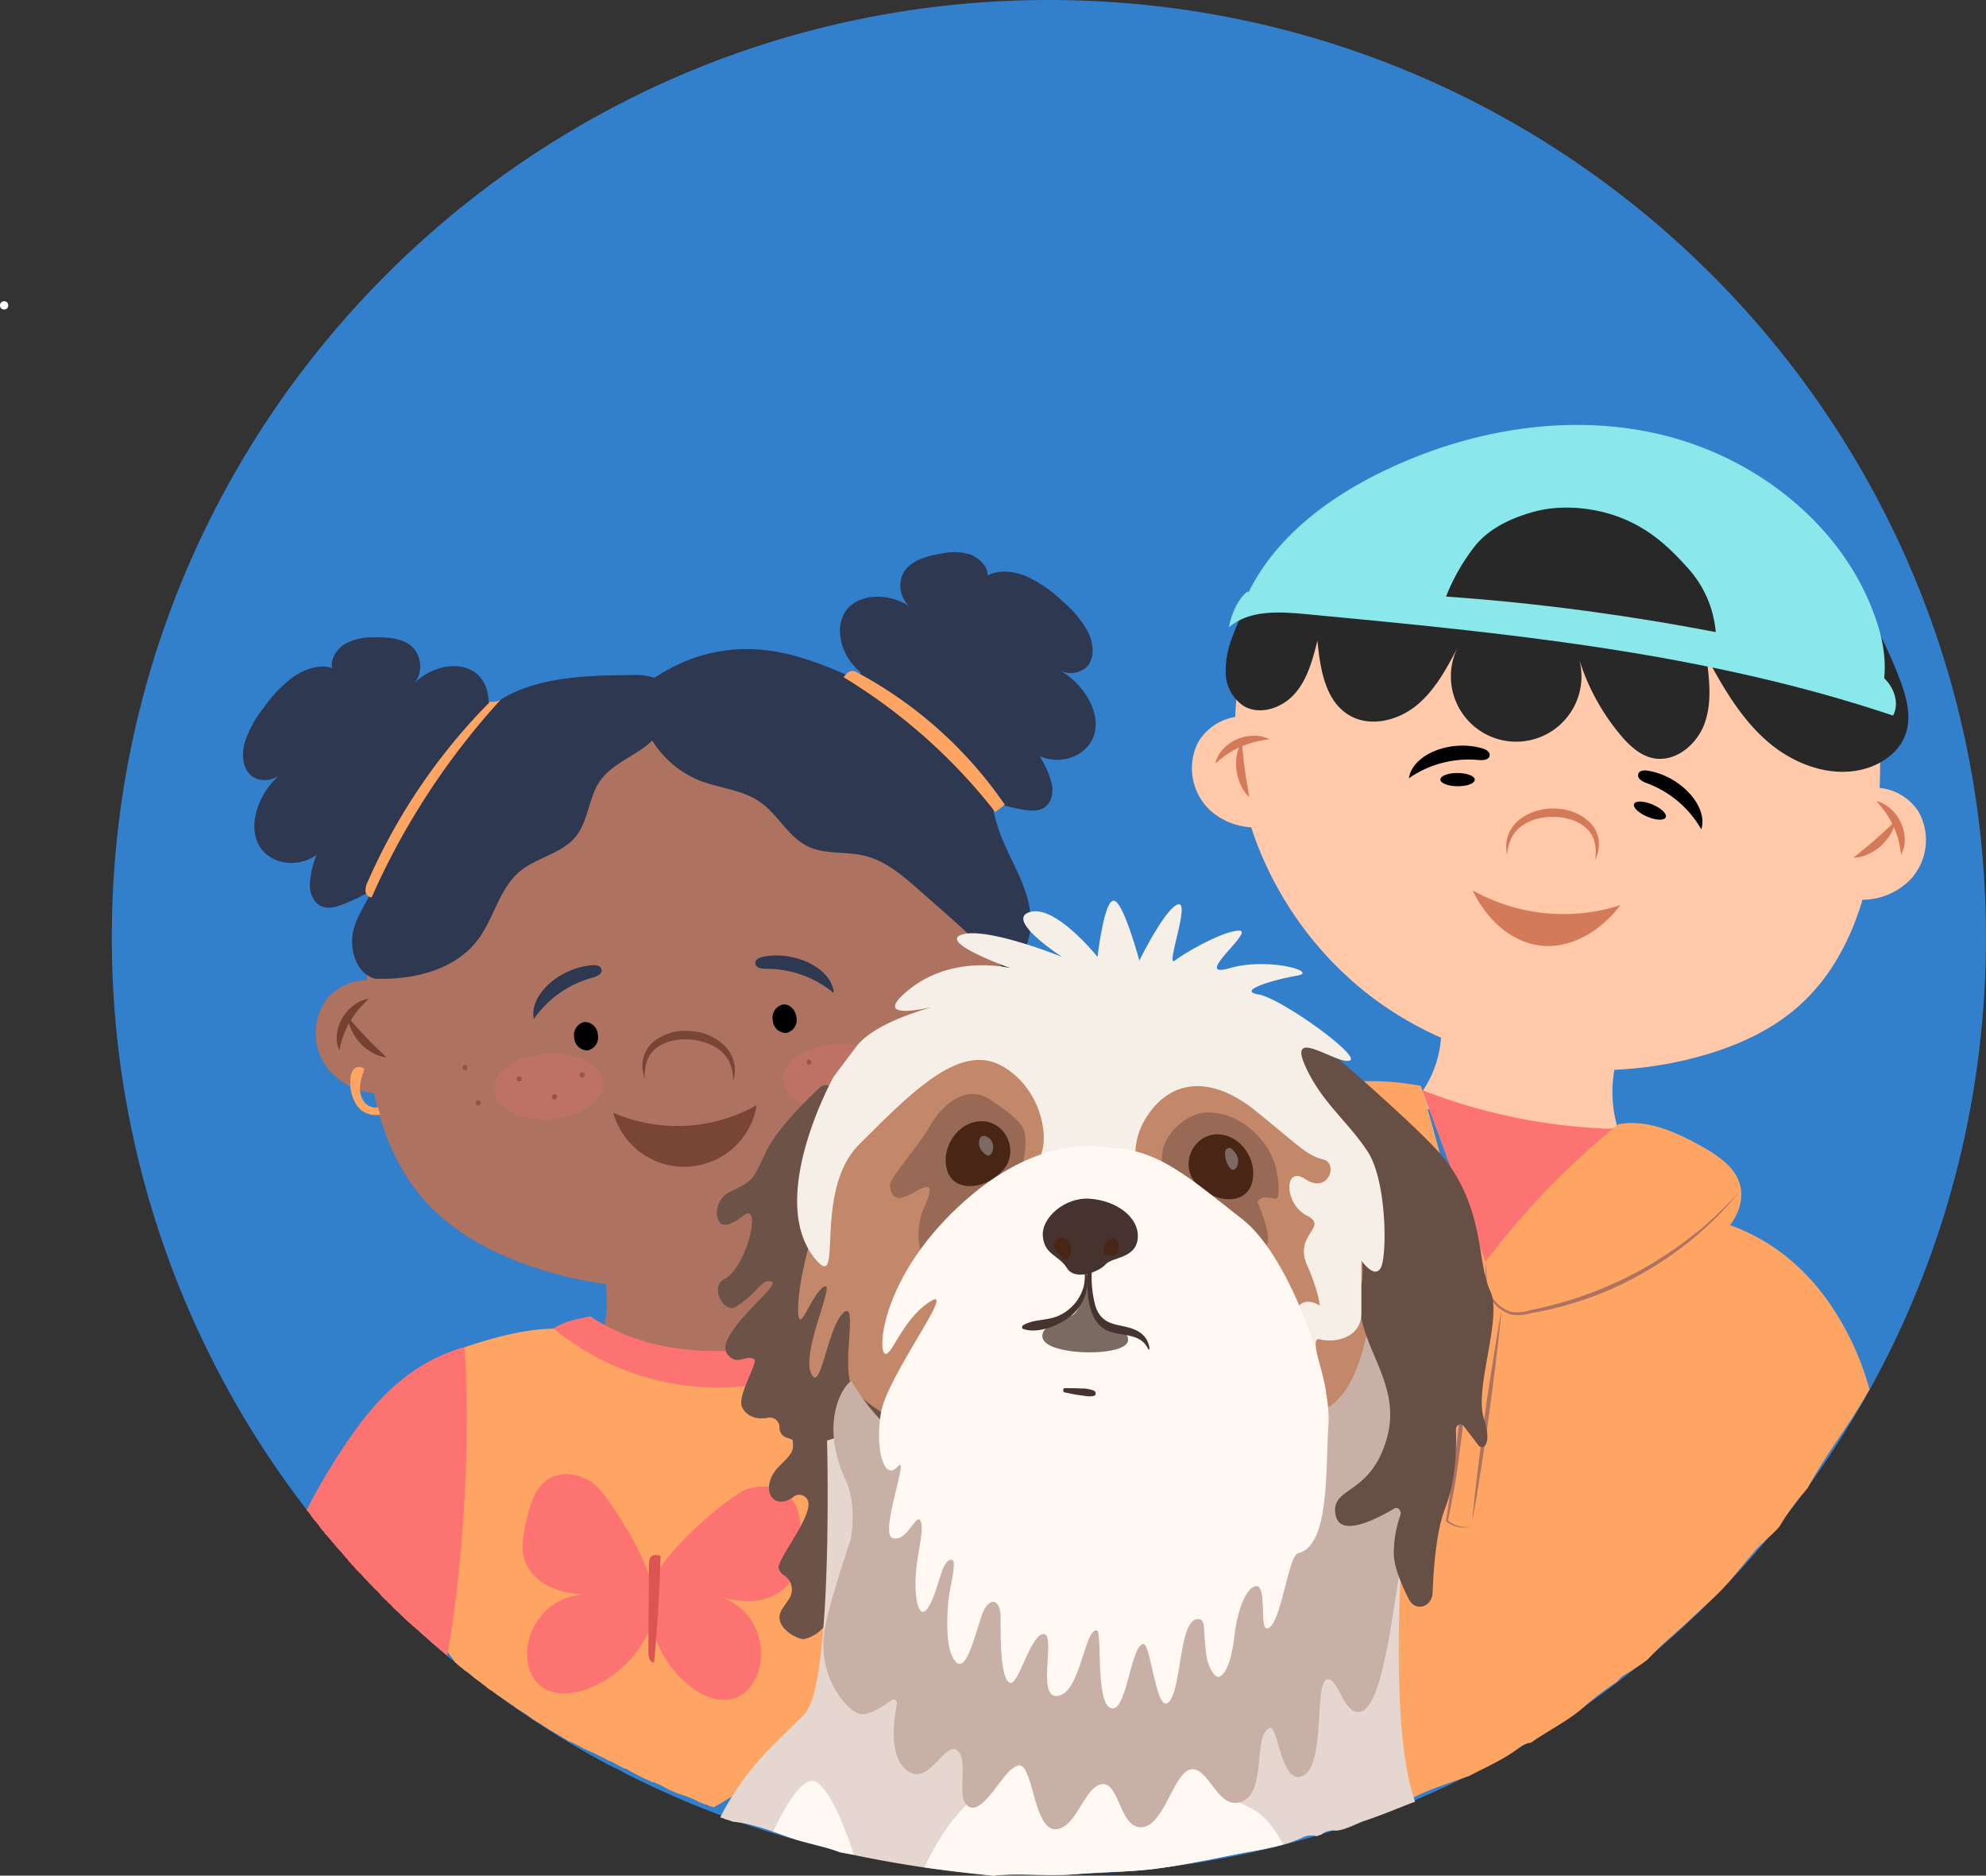<?xml version="1.0" encoding="UTF-8"?> <svg xmlns="http://www.w3.org/2000/svg" id="Capa_1" data-name="Capa 1" viewBox="0 0 475.99 449.44"><rect x="0" y="0" width="475.99" height="449.44" fill="#333333" stroke="none"/><defs><style>.cls-1{fill:#327fcc;}.cls-2{fill:#ad7260;}.cls-10,.cls-3{fill:#fd7371;}.cls-3{opacity:0.21;}.cls-4{fill:#794535;}.cls-5{opacity:0.61;}.cls-6{fill:#794434;}.cls-7{fill:#754131;}.cls-8{fill:#2e3851;}.cls-9{fill:#ffa563;}.cls-11{fill:#db5653;}.cls-12{fill:#fff;}.cls-13{fill:#ffc9aa;}.cls-14{fill:#d47a59;}.cls-15{fill:#282828;}.cls-16{fill:#8ae8ea;}.cls-17{fill:#cca033;}.cls-18{fill:#6d5248;}.cls-19{fill:#e5d7cf;}.cls-20{fill:#fff8f3;}.cls-21{fill:#c38869;}.cls-22{fill:#986954;}.cls-23{fill:#482514;}.cls-24{fill:#cda791;}.cls-25{fill:#c8b0a6;}.cls-26{fill:#684f46;}.cls-27{fill:#f5efe8;}.cls-28{fill:#7a6a62;}.cls-29{fill:#47332d;}</style></defs><title>bloom logo</title><path class="cls-1" d="M397.76,72.18c-124,0-224.59,100.56-224.59,224.6a224,224,0,0,0,74.55,167.11c1.14,1,2.26,2,3.39,3,.27.24.55.47.83.7a4.15,4.15,0,0,1,.6.51c1,.88,2.08,1.74,3.12,2.59a.56.56,0,0,1,.17.11,3.06,3.06,0,0,0,.32.3l.66.52.15.11a.47.47,0,0,1,.15.13,224.83,224.83,0,0,0,35.54,23.43.53.53,0,0,1,.38.2l.64.33.11,0c.4.17.79.38,1.18.58s.71.41,1.07.61a223.44,223.44,0,0,0,101.73,24.33c124,0,224.59-100.55,224.59-224.59S521.8,72.18,397.76,72.18Z" transform="translate(-146.37 -72.18)"></path><path class="cls-2" d="M270.57,246.92c19.19-10.09,38.73-10.14,58.78-8.69S370.07,251.15,381,268c7,10.81,9.45,24.12,8.52,37-1.88,26.24-18,50.78-40.73,64s-51.44,15.16-76.2,6.25c-8.72-3.14-17.13-7.65-23.51-14.38-12.92-13.63-15.6-34-14.86-52.76.47-11.78,2.11-23.81,7.66-34.21S258.39,253.32,270.57,246.92Z" transform="translate(-146.37 -72.18)"></path><path class="cls-2" d="M385,303.42c5.48-1.08,11.36,2.54,13.25,7.79a13.88,13.88,0,0,1-4.48,15A16.15,16.15,0,0,1,378,328.39,92.26,92.26,0,0,1,385,303.42Z" transform="translate(-146.37 -72.18)"></path><path class="cls-2" d="M239,308.1c-5-2.44-11.63-.44-14.8,4.15a13.91,13.91,0,0,0,.5,15.69,16.19,16.19,0,0,0,14.76,6.11A92.51,92.51,0,0,0,239,308.1Z" transform="translate(-146.37 -72.18)"></path><path class="cls-2" d="M288.72,370.6a30.08,30.08,0,0,1-.24,27A84.51,84.51,0,0,0,338.85,393a26.06,26.06,0,0,1-3.57-24.34C319.91,371,304.35,372.23,288.72,370.6Z" transform="translate(-146.37 -72.18)"></path><ellipse class="cls-3" cx="347.15" cy="330.2" rx="13.11" ry="7.91" transform="translate(-169.25 -46.32) rotate(-4.13)"></ellipse><path class="cls-3" d="M290.92,331.57c-.31-4.35-6.42-7.46-13.64-6.94s-12.82,4.48-12.5,8.83,6.42,7.46,13.64,6.94S291.24,335.93,290.92,331.57Z" transform="translate(-146.37 -72.18)"></path><path class="cls-4" d="M300.93,330.68a8.9,8.9,0,0,1-.48-4.48,7.44,7.44,0,0,1,2.24-4.14,12.06,12.06,0,0,1,8.79-2.84,13,13,0,0,1,8.53,3.5,8.5,8.5,0,0,1,2.29,4.07,8.66,8.66,0,0,1-.24,4.5,10.21,10.21,0,0,0-.7-4.2,8,8,0,0,0-2.41-3.22A11,11,0,0,0,315.4,322a14.08,14.08,0,0,0-4-.75,13.5,13.5,0,0,0-4.06.37,9.57,9.57,0,0,0-3.62,1.66,6.82,6.82,0,0,0-2.3,3.21A10.56,10.56,0,0,0,300.93,330.68Z" transform="translate(-146.37 -72.18)"></path><path d="M284,320.87a3.22,3.22,0,0,1,2.39-3.8,3.16,3.16,0,0,1,3.26,3,3.22,3.22,0,0,1-2.38,3.8A3.16,3.16,0,0,1,284,320.87Z" transform="translate(-146.37 -72.18)"></path><path d="M331.59,316.68a3.21,3.21,0,0,1,2.39-3.79c1.56-.22,3,1.14,3.27,3a3.22,3.22,0,0,1-2.39,3.8A3.17,3.17,0,0,1,331.59,316.68Z" transform="translate(-146.37 -72.18)"></path><g class="cls-5"><path class="cls-6" d="M286.5,329.8a.62.62,0,0,0-.56-.67.63.63,0,0,0-.64.59.6.6,0,1,0,1.2.08Z" transform="translate(-146.37 -72.18)"></path><path class="cls-6" d="M279.87,335.07a.6.6,0,1,0-1.19-.08.6.6,0,0,0,.55.67A.61.61,0,0,0,279.87,335.07Z" transform="translate(-146.37 -72.18)"></path><path class="cls-6" d="M271.39,330.73a.6.6,0,1,0-.64.59A.62.62,0,0,0,271.39,330.73Z" transform="translate(-146.37 -72.18)"></path><path class="cls-6" d="M261.59,336.48a.61.61,0,0,0-.55-.67.62.62,0,0,0-.64.6.6.6,0,1,0,1.19.07Z" transform="translate(-146.37 -72.18)"></path><path class="cls-6" d="M258.41,328a.6.6,0,1,0-.64.59A.62.62,0,0,0,258.41,328Z" transform="translate(-146.37 -72.18)"></path><path class="cls-6" d="M340.85,326.74a.62.62,0,0,0-.55-.67.64.64,0,0,0-.65.6.6.6,0,1,0,1.2.07Z" transform="translate(-146.37 -72.18)"></path><path class="cls-6" d="M349.4,339.3a.61.61,0,0,0-.55-.67.62.62,0,0,0-.64.59.6.6,0,0,0,.55.67A.61.61,0,0,0,349.4,339.3Z" transform="translate(-146.37 -72.18)"></path><path class="cls-6" d="M353.83,329.47a.6.6,0,1,0-1.19-.08.6.6,0,0,0,.55.67A.62.62,0,0,0,353.83,329.47Z" transform="translate(-146.37 -72.18)"></path><path class="cls-6" d="M360.23,336.83a.6.6,0,1,0-.64.59A.62.62,0,0,0,360.23,336.83Z" transform="translate(-146.37 -72.18)"></path><path class="cls-6" d="M363.28,328.81a.6.6,0,1,0-.64.59A.62.62,0,0,0,363.28,328.81Z" transform="translate(-146.37 -72.18)"></path></g><path class="cls-7" d="M234.71,311.52a37,37,0,0,0-2.54,2.72,22.25,22.25,0,0,0-2,2.89,21.75,21.75,0,0,0-1.49,3.16,26.84,26.84,0,0,0-1,3.57,7.36,7.36,0,0,1-.55-3.92,10,10,0,0,1,1.28-3.81,10.24,10.24,0,0,1,2.66-3A7.86,7.86,0,0,1,234.71,311.52Z" transform="translate(-146.37 -72.18)"></path><path class="cls-7" d="M229.8,316c.83.86,1.54,1.71,2.27,2.52s1.45,1.59,2.19,2.36,1.49,1.52,2.27,2.27,1.59,1.52,2.41,2.4a8.88,8.88,0,0,1-3.34-1.13,11.66,11.66,0,0,1-2.79-2.16,12.08,12.08,0,0,1-2-2.87A8.88,8.88,0,0,1,229.8,316Z" transform="translate(-146.37 -72.18)"></path><path class="cls-6" d="M381,309.41a7.87,7.87,0,0,1,3.91-.5,10.2,10.2,0,0,1,3.83,1.2,10,10,0,0,1,3.07,2.61,7.22,7.22,0,0,1,1.55,3.64,24.43,24.43,0,0,0-2.67-2.56,20.38,20.38,0,0,0-2.91-1.93,22,22,0,0,0-3.2-1.44A36.19,36.19,0,0,0,381,309.41Z" transform="translate(-146.37 -72.18)"></path><path class="cls-6" d="M387.48,310.73a8.79,8.79,0,0,1,.92,3.4,11.85,11.85,0,0,1-.26,3.51,11.64,11.64,0,0,1-1.27,3.29,9,9,0,0,1-2.27,2.69c.24-1.17.55-2.23.82-3.29s.53-2.09.77-3.13.45-2.08.65-3.15S387.22,311.89,387.48,310.73Z" transform="translate(-146.37 -72.18)"></path><path class="cls-8" d="M274.33,316.34a25.08,25.08,0,0,1,14.06-9.9c1-.27,2.35-.87,2.16-1.91s-1.41-1.14-2.36-1.06C280.19,304.15,273.1,310.85,274.33,316.34Z" transform="translate(-146.37 -72.18)"></path><path class="cls-8" d="M346.2,310.13a25.13,25.13,0,0,0-16.19-5.8c-1.07,0-2.5-.21-2.59-1.27s1.06-1.47,2-1.65C337.3,299.94,345.92,304.51,346.2,310.13Z" transform="translate(-146.37 -72.18)"></path><path class="cls-4" d="M293.37,338.83A38.77,38.77,0,0,0,327.74,337a17.62,17.62,0,0,1-34.37,1.84Z" transform="translate(-146.37 -72.18)"></path><path class="cls-9" d="M233.75,328.32a16.64,16.64,0,0,0-1.05,3.85,5.63,5.63,0,0,0,.8,3.83,3.46,3.46,0,0,0,3.45,1.52l.57,1.73a5.47,5.47,0,0,1-5.68-2.29,9.54,9.54,0,0,1-1.46-6.21,3.87,3.87,0,0,1,.77-2.35A1.87,1.87,0,0,1,233.75,328.32Z" transform="translate(-146.37 -72.18)"></path><path class="cls-9" d="M384.93,327.26a17.7,17.7,0,0,1,.28,4,5.75,5.75,0,0,1-1.54,3.6,3.49,3.49,0,0,1-3.68.82l-.9,1.58a5.48,5.48,0,0,0,6-1.13,9.61,9.61,0,0,0,2.65-5.82,3.9,3.9,0,0,0-.3-2.44A1.84,1.84,0,0,0,384.93,327.26Z" transform="translate(-146.37 -72.18)"></path><path class="cls-8" d="M299.11,237.67A24,24,0,0,0,314,259.2c4.78,1.86,10.24,2.2,14.44,5.09,4.38,3,6.83,8.48,11.65,10.74,4.1,1.93,9,1.13,13.43,2.19,5,1.19,9,4.62,12.8,7.95,7.27,6.35,14.55,12.7,21.26,19.7,5.52-3.25,6.74-10.93,5.16-17s-5.2-11.37-7.15-17.33c-2.06-6.24-2.32-13.29-6-18.69-3.58-5.24-9.73-8-15.47-10.71-9.82-4.7-19.41-10.2-30.12-12.49S310.93,227.89,299.11,237.67Z" transform="translate(-146.37 -72.18)"></path><path class="cls-8" d="M305.47,239.14c2.2,4.36-.83,9.27-4.54,12s-8.31,4.53-10.88,8.35-2.68,9.41-5.65,13.11c-3.3,4.11-9.33,5-13.38,8.34-5,4.12-6.22,11.25-10.1,16.4-5.54,7.33-15.47,9.66-24.62,9.36-4.72-1.22-6.41-7.5-5.12-12s4.47-8.16,5.85-12.63c2.2-7.17-.32-16,4-22.06,2.76-3.91,7.67-5.57,11.61-8.31,4.34-3,7.53-7.38,11.76-10.54,9.07-6.76,21.59-7.12,33.3-7.22a15,15,0,0,1,5.49.64C304.93,235.24,306.56,236.73,305.47,239.14Z" transform="translate(-146.37 -72.18)"></path><path class="cls-8" d="M260.33,249c4.17-4.87,4.2-12.34.08-15.55s-11.62-1.55-15.62,3.46a6.73,6.73,0,0,0,.49-9.64c-2.38-2.23-6.14-2.49-9.72-2.35a13,13,0,0,0-6.5,1.56c-2,1.24-3.65,3.79-3.07,5.78-2.77-.95-6.28.07-9.14,2a31.48,31.48,0,0,0-7.26,7.48,27,27,0,0,0-4.5,8.14c-.85,2.9-.63,6.05,1.19,7.88s5.4,1.88,7.67-.34c-5.07,4-7.95,11.17-6,16.29s9,7,14.28,3.34a21.42,21.42,0,0,0-1.6,7.4c.09,2.41,1.33,4.71,3.6,5.15,1.61.31,3.44-.34,5.14-1.05a71.85,71.85,0,0,0,19-11.83c5.13,0,10.8-3.7,13.43-8.75S263.84,256.88,260.33,249Z" transform="translate(-146.37 -72.18)"></path><path class="cls-8" d="M352.65,233.27c-5-4-6.54-11.29-3.13-15.24s11.1-3.79,16,.33a6.74,6.74,0,0,1-2.37-9.35c1.9-2.65,5.54-3.65,9.08-4.22a13.07,13.07,0,0,1,6.67.26c2.24.83,4.33,3,4.15,5.07,2.53-1.47,6.17-1.15,9.35.18a30.94,30.94,0,0,1,8.58,5.91,26.55,26.55,0,0,1,6,7.1c1.4,2.68,1.8,5.81.38,8s-4.93,2.9-7.59,1.17c5.76,2.95,10,9.4,9.08,14.8s-7.45,8.63-13.34,6.07a21.67,21.67,0,0,1,3,6.94c.39,2.38-.38,4.88-2.52,5.75-1.52.63-3.44.35-5.25,0a72.17,72.17,0,0,1-21-7.88c-5,1-11.31-1.52-14.87-6S350.76,241.7,352.65,233.27Z" transform="translate(-146.37 -72.18)"></path><path class="cls-9" d="M263.84,240.32a142.18,142.18,0,0,0-29.32,43.12,4.6,4.6,0,0,0-.54,2.24,1.61,1.61,0,0,0,1.46,1.53,175.41,175.41,0,0,1,30.9-47.34A4.09,4.09,0,0,1,263.84,240.32Z" transform="translate(-146.37 -72.18)"></path><path class="cls-9" d="M351.63,233.23A100.08,100.08,0,0,1,387.19,265l-2.28,1.77a134.72,134.72,0,0,0-36.37-32.33C349.18,233.75,350,232.38,351.63,233.23Z" transform="translate(-146.37 -72.18)"></path><path class="cls-9" d="M339.92,395.48c-18.05,2.53-36.82,3.13-53.33-3.7-9.54-3.95-27.55,2.9-28.93,3.23-13.42,3.2-25.61,27-28.49,40.44.83.49,13,17,26.44,35.21h0a.53.53,0,0,1,.3.23l.06.11c.66.51,1.31,1,1.92,1.58a1.85,1.85,0,0,1,.56.32c.23.2.39.33.64.52s.71.59,1.05.89a.34.34,0,0,1,.14.09l0,0a.65.65,0,0,1,.21.16l0,0,.19.1.13.12,0,0h0l.3.21c.23.17.46.33.67.51l.14.12s.09.06,0,0h0l0,0a2.09,2.09,0,0,1,.22.2l.14.06.2.15.16.15c.12.09.25.17.37.27l0,.07a.45.45,0,0,1,.2.12,1.36,1.36,0,0,0,.12.12l0,0,.09.06.37.25.12.1s.1.08.06,0,.06.05.06.05l.07,0,.33.2a2.11,2.11,0,0,1,.23.19l.08.07h0c.11.08.23.15.33.23a1.62,1.62,0,0,1,.19.18l0,0,0,0a1.39,1.39,0,0,1,.19.15l.07,0,.1.08s0,0,0,.05h0s0,0,.06,0,0,0,.06.06h0l.18.12a3.3,3.3,0,0,0,.32.18.49.49,0,0,1,.16.16.53.53,0,0,1,.2.16l.06,0a.41.41,0,0,1,.13.1l0,0h0a.94.94,0,0,1,.23.1l.32.24-.1-.07.51.38-.1-.08.11.08a.33.33,0,0,1,.13.13.44.44,0,0,1,.18.12l0,0h0l.12.06a1,1,0,0,1,.26.2h0a.91.91,0,0,1,.17.09l.3.19c.21.14.45.26.65.42a1.49,1.49,0,0,1,.23.27,1.33,1.33,0,0,1,.39.24l.19.14,0,0,.07,0,.11.09h0l0,0h0l.08.06.17.11c.17.09.32.2.49.29s.29.15.42.24l.24.19a.27.27,0,0,1,.08.07l0,0s.06,0,0,0l.17.07.19.1c.14.1.25.22.38.32h0l.11.07.18.12.4.28a.2.2,0,0,1,.08.1l.13.05.17.14h0l.13.08.11.09a1.29,1.29,0,0,1,.16.09c.23.16.45.33.7.47s.55.28.82.45l.4.24a1.92,1.92,0,0,1,.21.16h0l.08.05a.51.51,0,0,1,.13.16h0a1.26,1.26,0,0,1,.33.16l.2.14.07.06a.34.34,0,0,1,.14.05,5.35,5.35,0,0,0,.58.39c.18.1.37.18.53.29l.19.15h0l.06,0,.26.17a2.2,2.2,0,0,1,.5.34h.07a1.33,1.33,0,0,1,.19.14h0l.12.05.13.07a2.06,2.06,0,0,1,.5.33h0a1,1,0,0,1,.32.14,2.92,2.92,0,0,0,.28.21l.42.23.35.2h0a.38.38,0,0,1,.25.18.27.27,0,0,1,.13.07l0,0h0l.08.06h0a.56.56,0,0,1,.17.09s0,0,0,.05l.05,0,.05,0,.13.08.11.06.08.06.07,0,.05,0,.07,0,.08,0,0,0h0l.11.08h0a2.19,2.19,0,0,1,.3.16l.14.08.07.05h0l.08,0h0l.05,0,.11.06a1.67,1.67,0,0,1,.23.12s0,0,.06.07.05,0,.07,0l.26.15.09.06h0a.13.13,0,0,1,.08,0l.1.05a.38.38,0,0,1,.12.09c0-.06-.08-.06,0,0l.11.07s.1,0,0,0,.07,0,.07,0a1.51,1.51,0,0,1,.18.09l.55.32.1.07h0l.11.05.24.14.08.07h0l0,0,.11,0h0a.18.18,0,0,1,.07.05h0a.38.38,0,0,1,.15.09h0s.05,0,.07,0l.06,0a.3.3,0,0,1,.13.09.26.26,0,0,1,.09.05h0a.32.32,0,0,1,.14.08l.1,0h0a.1.1,0,0,1,.05,0l.14.07.26.14.06,0a.51.51,0,0,1,.16.09s0,0,0,0h0l.16.07.05,0,.18.1,0,0,.08,0h0l.24.13.25.14-.12-.05a1.51,1.51,0,0,1,.29.13l.18.11-.12-.05.25.1.15.08-.12-.05a1.07,1.07,0,0,1,.22.1l.1.07s0,0,0,0h0l.28.1.15.1.14.11.09,0,.14.07,0,0h0l.11,0h0l.06.05h0l.13.05h0l.07.05h0l0,0h0a1.13,1.13,0,0,1,.22.11.46.46,0,0,1,.17.17.44.44,0,0,1,.22.07c.57.36,1.24.53,1.84.85s1.19.72,1.83,1l.06.05a.58.58,0,0,1,.17.06l.56.35a.4.4,0,0,1,.44,0,22.07,22.07,0,0,0,2.38,1.34c.82.41,1.61.88,2.46,1.21.47.19.92.42,1.36.65a.41.41,0,0,1,.36,0,30,30,0,0,1,3.55,1.75,25.14,25.14,0,0,0,3.7,1.45,20.82,20.82,0,0,1,3.54,1.51,9.29,9.29,0,0,0,1.69.63,9.51,9.51,0,0,1,1.08.47h.07a1.57,1.57,0,0,1,.3.05l.17.06.23.11c55.38-31.63,23.6-62.92,54.81-88.06C358.06,401.32,362,403.09,339.92,395.48Z" transform="translate(-146.37 -72.18)"></path><path class="cls-10" d="M279,390.48c18.58,15.46,45.88,19,67.06,7.15l-5.75-5.05c-15.67,4.64-36.54,5.65-52.49-5C284.89,388.29,282.27,388.46,279,390.48Z" transform="translate(-146.37 -72.18)"></path><path class="cls-10" d="M361.27,404.89c-11.37,16.26-13.08,48.17-5.14,66.22,8.84,4.32,16.38.35,23.76,6.95a369.42,369.42,0,0,0,22.19-41A257.7,257.7,0,0,0,361.27,404.89Z" transform="translate(-146.37 -72.18)"></path><path class="cls-10" d="M257.66,395c-10.93,3-18.68,10.09-24.9,18.17A149.93,149.93,0,0,0,219.86,434h0a.16.16,0,0,1,0,.07.49.49,0,0,1,.13.12h0l.11.12a5,5,0,0,1,.45.47c.23.32.41.67.65,1s.55.68.84,1a4.59,4.59,0,0,1,.33.44,1.48,1.48,0,0,1,.34.37s0,.05,0,.08h0a4.19,4.19,0,0,1,.57.76l0,0,0,.06.16.17.29.29a3.26,3.26,0,0,1,.34.4,2,2,0,0,1,.11.2l.05.07v0l0,0a.83.83,0,0,1,.07.13,1.85,1.85,0,0,1,.41.38,1.76,1.76,0,0,1,.14.23h0l.1.07a1.61,1.61,0,0,1,.34.4l.12.18,0,0a1.27,1.27,0,0,1,.27.25,1.36,1.36,0,0,1,.23.34.06.06,0,0,1,0,0l.17.16a2.34,2.34,0,0,1,.37.4.61.61,0,0,0,.07.1l0,0,.16.2a7,7,0,0,1,.57.72l.07,0a6.48,6.48,0,0,0,.66.72,2.8,2.8,0,0,1,.47.56l0,0,.22.24.09.11h0a4.13,4.13,0,0,1,.31.42c.21.19.38.43.61.61a.37.37,0,0,1,.12.2l.05.09h0l0,.06.31.31c.22.22.42.47.62.71a.27.27,0,0,0,.07.08.62.62,0,0,1,.17.11,7,7,0,0,1,.48.6l-.08-.1.36.43a.41.41,0,0,1,.13.08,11.34,11.34,0,0,0,1,1,6.2,6.2,0,0,1,.53.62l0,0a.08.08,0,0,1,0,0l.12.13.08.12.12.09.38.4c.12.13.26.24.38.36a3.22,3.22,0,0,1,.24.28.61.61,0,0,1,.07.14l.09.05a1.41,1.41,0,0,1,.18.17l.29.26a2.69,2.69,0,0,1,.36.39,1.48,1.48,0,0,1,.13.21,1,1,0,0,1,.26.23l.1.12,0,0,0,0a3.44,3.44,0,0,1,.65.55l.51.6c.08.09.15.19.22.28l0,0c.17.16.32.34.48.51l.28.25.21.24.07.07a2.53,2.53,0,0,1,.5.43l.38.43.1.06c.15.13.31.24.45.38a2.81,2.81,0,0,1,.33.44c.24.21.44.46.68.66l.14.09a.43.43,0,0,1,.2.24,7,7,0,0,1,.91.81c.08.08.14.18.21.26l.11.05a.53.53,0,0,1,.12.14l-.07-.09a5.55,5.55,0,0,0,.42.42c.06.06.11.13.17.2l.05,0h0l0,0,0,0h0l0,0h0c.22.24.49.44.72.67.06.06.11.13.16.19a4.94,4.94,0,0,1,.71.59l.47.46s.05,0,.08,0l.08.08.08.06c.15.17.35.29.5.46l.11.13a1,1,0,0,1,.32.18,1.37,1.37,0,0,1,.19.23,1.09,1.09,0,0,1,.13.17l.13.09c.19.17.4.31.58.49l.39.39.08,0a1.44,1.44,0,0,1,.3.24,2.44,2.44,0,0,0,.43.42c.16.13.33.26.48.4l.18.19,0,0a.35.35,0,0,1,.13.14l-.07-.09a2.41,2.41,0,0,0,.37.34l.31.27.08.05a.4.4,0,0,1,.15.14l0,0,.56.47a3.53,3.53,0,0,1,.78.71h0a.34.34,0,0,1,.17.11,2.11,2.11,0,0,0,.23.19,6.33,6.33,0,0,1,.71.57l.44.43.08,0,.11.09C257.33,448.91,259.35,415.67,257.66,395Z" transform="translate(-146.37 -72.18)"></path><path class="cls-10" d="M288.77,427.77c-3.13-2.38-7.65-3.31-11-1.15s-4.35,6.19-5.24,9.94c-.69,3-1.37,6.08-.56,9,1,3.62,4.21,6.22,7.66,7.44s7.2,1.28,10,1.59a13.89,13.89,0,0,0-11,2.34,14.76,14.76,0,0,0-5.83,9.85c-.48,3.54.55,7.47,3.34,9.56s6.92,1.89,10.35.75A26.38,26.38,0,0,0,303.35,459C305.55,450.66,291.9,430.15,288.77,427.77Z" transform="translate(-146.37 -72.18)"></path><path class="cls-10" d="M325.23,429.08c3.7-1.32,8.29-.85,10.8,2.21s2.28,7.2,2,11c-.23,3-.52,6.21-2.18,8.74-2.06,3.14-5.89,4.66-9.56,4.78s-7.25-.94-10-1.5a13.83,13.83,0,0,1,9.73,5.53A14.69,14.69,0,0,1,328.54,471c-.62,3.51-2.79,6.95-6.08,8.1s-7.17-.28-10.1-2.4a26.33,26.33,0,0,1-10.5-22.26C302.3,445.86,321.52,430.41,325.23,429.08Z" transform="translate(-146.37 -72.18)"></path><path class="cls-11" d="M304.69,445q-.37,12.78-1.55,25.54c-1,.07-1.39-1.37-1.38-2.43l.15-21a3.18,3.18,0,0,1,.36-1.76C302.61,444.82,303.4,444.6,304.69,445Z" transform="translate(-146.37 -72.18)"></path><circle class="cls-12" cx="0.99" cy="73.17" r="0.99"></circle><path class="cls-13" d="M565.88,197.91c-18.23-11.71-37.7-13.46-57.8-13.76s-41.69,9.33-54,25.21c-7.89,10.16-11.5,23.21-11.7,36.08-.4,26.31,13.49,52.15,35,67.29s49.94,19.57,75.37,12.85c9-2.37,17.74-6.14,24.68-12.28,14.05-12.45,18.49-32.51,19.38-51.27.57-11.77,0-23.91-4.65-34.75S577.46,205.35,565.88,197.91Z" transform="translate(-146.37 -72.18)"></path><path class="cls-13" d="M447,244.25c-5.36-1.54-11.54,1.55-13.87,6.61a13.89,13.89,0,0,0,3.15,15.38,16.19,16.19,0,0,0,15.58,3.51A91.88,91.88,0,0,0,447,244.25Z" transform="translate(-146.37 -72.18)"></path><path class="cls-13" d="M592,261.61c5.22-2,11.63.57,14.39,5.43a13.89,13.89,0,0,1-1.86,15.58,16.18,16.18,0,0,1-15.24,4.8A92.54,92.54,0,0,1,592,261.61Z" transform="translate(-146.37 -72.18)"></path><path class="cls-13" d="M537.15,318.29a30.07,30.07,0,0,0-2.1,26.89,84.39,84.39,0,0,1-49.78-8.9,26.1,26.1,0,0,0,5.67-23.94C506.05,316,521.44,318.56,537.15,318.29Z" transform="translate(-146.37 -72.18)"></path><path class="cls-14" d="M528.67,278.3a10.66,10.66,0,0,0-.1-4.26,6.87,6.87,0,0,0-2-3.4,9.74,9.74,0,0,0-3.46-2,13.57,13.57,0,0,0-4-.71,14.32,14.32,0,0,0-4.07.39,11,11,0,0,0-3.7,1.6,8,8,0,0,0-2.68,3,10.26,10.26,0,0,0-1.07,4.13,8.62,8.62,0,0,1,.16-4.5,8.36,8.36,0,0,1,2.64-3.86,13.05,13.05,0,0,1,8.8-2.75,12.09,12.09,0,0,1,8.51,3.6,7.47,7.47,0,0,1,1.87,4.32A8.92,8.92,0,0,1,528.67,278.3Z" transform="translate(-146.37 -72.18)"></path><path d="M499.83,259c0-.88-1.86-1.59-4.14-1.6s-4.11.71-4.1,1.58,1.86,1.6,4.14,1.6S499.84,259.92,499.83,259Z" transform="translate(-146.37 -72.18)"></path><path class="cls-14" d="M499.32,285.53a44.63,44.63,0,0,0,35.42,3.54c-5.23,6.81-12.39,10.45-19.09,9.7S502.82,292.9,499.32,285.53Z" transform="translate(-146.37 -72.18)"></path><path class="cls-14" d="M596.1,264.13a7.88,7.88,0,0,1,3.45,1.9,10.14,10.14,0,0,1,2.39,3.23,9.9,9.9,0,0,1,.94,3.92A7.2,7.2,0,0,1,602,277a24.55,24.55,0,0,0-.66-3.64,20.73,20.73,0,0,0-1.2-3.28,23.2,23.2,0,0,0-1.74-3.05C597.71,266.08,597,265.14,596.1,264.13Z" transform="translate(-146.37 -72.18)"></path><path class="cls-14" d="M600.59,269a8.79,8.79,0,0,1-1.26,3.29,12.23,12.23,0,0,1-2.28,2.69,11.74,11.74,0,0,1-3,1.9,8.73,8.73,0,0,1-3.42.83c.89-.8,1.76-1.47,2.6-2.17s1.67-1.37,2.47-2.07,1.59-1.42,2.38-2.16S599.69,269.83,600.59,269Z" transform="translate(-146.37 -72.18)"></path><path class="cls-14" d="M450.58,249.32a33.79,33.79,0,0,0-3.65.7,22.69,22.69,0,0,0-3.31,1.15,20.83,20.83,0,0,0-3.07,1.68,25.41,25.41,0,0,0-2.89,2.31,7.23,7.23,0,0,1,1.87-3.49,9.77,9.77,0,0,1,3.28-2.33,10.24,10.24,0,0,1,3.92-.86A7.86,7.86,0,0,1,450.58,249.32Z" transform="translate(-146.37 -72.18)"></path><path class="cls-14" d="M444,250.06c.16,1.19.23,2.28.35,3.37s.23,2.14.37,3.19.31,2.11.5,3.19.39,2.16.53,3.34a8.88,8.88,0,0,1-2-2.87,12.1,12.1,0,0,1-1-3.39,11.86,11.86,0,0,1,0-3.52A9,9,0,0,1,444,250.06Z" transform="translate(-146.37 -72.18)"></path><path d="M554.12,270.9A25,25,0,0,0,541,259.82c-1-.37-2.27-1.08-2-2.1s1.51-1,2.44-.85C549.34,258.24,555.82,265.53,554.12,270.9Z" transform="translate(-146.37 -72.18)"></path><path d="M484.06,258.65a25.08,25.08,0,0,1,16.63-4.36c1.06.1,2.51,0,2.69-1s-.92-1.56-1.83-1.81C493.81,249.27,484.83,253.08,484.06,258.65Z" transform="translate(-146.37 -72.18)"></path><path class="cls-15" d="M560.81,186c19.79,12.87,32.75,27.3,41.05,49.4,1.54,4.1,2.69,8.7,1.18,12.82-1.43,3.93-5.12,6.72-9.11,8-8.13,2.57-17.22-.64-23.71-6.17s-10.86-13.1-14.9-20.61c.73,5.36,1.42,11-.4,16.07s-7,9.42-12.33,8.34c-3.23-.66-5.78-3.09-7.89-5.62a52.43,52.43,0,0,1-9.82-18,15.65,15.65,0,1,1-29.11-3c-2.67,5.11-5.46,10.36-9.92,14s-11.1,5.28-16.07,2.36c-5.82-3.42-7-11.16-7.66-17.89-1.12,4.46-2.33,9.09-5.32,12.58s-8.35,5.41-12.32,3.09a9.72,9.72,0,0,1-4.33-7.64,21.67,21.67,0,0,1,1.6-8.93c5.87-16.34,19.06-29.43,34.47-37.45s28.76-10.32,46.11-11.07C533.84,175.82,553.12,181,560.81,186Z" transform="translate(-146.37 -72.18)"></path><path class="cls-16" d="M445.27,214c48.08-1.16,96.25,4.77,142.91,16.4,3.35.84,6.83,1.77,9.45,4s4.1,6.22,2.45,9.25c-45.27-15.24-93.32-19.84-140.87-24.33-6.34-.6-13.46-1-18.31,3.16C441.56,218.84,443.41,215.36,445.27,214Z" transform="translate(-146.37 -72.18)"></path><path class="cls-16" d="M557.68,225.93a26.07,26.07,0,0,0-6.93-17.79c-4.47-5-8.79-8.88-15-11.53-6.42-2.76-14.75-3.67-21.5-1.87-5.35,1.43-10.81,3.9-14.31,8.2a48.1,48.1,0,0,0-8,15l-47.11-2.14c6.37-14.44,19.92-24.55,34.22-31.26,20.55-9.65,44.29-13.54,66.32-8s42,21.11,50,42.34c2.3,6,3.63,12.72,2,19C584.54,233.71,571.66,229.61,557.68,225.93Z" transform="translate(-146.37 -72.18)"></path><path class="cls-9" d="M572.84,438a61.68,61.68,0,0,1,5-7.17c.6-.67,1.18-1.36,1.75-2.06.33-.59.65-1.18,1-1.78,4.11-7.21,9.25-13.76,13.33-21a4.76,4.76,0,0,1,.54-.79,67.56,67.56,0,0,0-10.25-21.64c-9.58-13.29-24.15-21.38-42.17-20.45-23.15,1.18-46.15-1.73-67.59-9.49a197.62,197.62,0,0,0-86.42,31.67l91.83,120.82L480,506c5.53-4.08,12.11-6,18.48-8.27,4.1-2.15,8.47-4,12.08-6.84a5.09,5.09,0,0,1,2.74-1.13c4.26-3,9-5.25,12.92-8.74a63.31,63.31,0,0,1,7.79-5.92,5,5,0,0,1,1.79-1.66,52.29,52.29,0,0,0,5.27-3.44c1.75-1.78,3.48-3.59,5.36-5.23,3.66-3.17,7.18-6.53,10.73-9.83s6.38-7.15,9.6-10.89C568.51,442,571,440.1,572.84,438Z" transform="translate(-146.37 -72.18)"></path><path class="cls-10" d="M533.15,342.5l-29.78,34.66s-16.19-43.74-16.15-43.77a135.75,135.75,0,0,0,42.65,9.16A12.93,12.93,0,0,0,533.15,342.5Z" transform="translate(-146.37 -72.18)"></path><path class="cls-9" d="M486.94,332.39a62.57,62.57,0,0,0-22.38-.26c-3.62.63-7.29,1.62-10.21,3.84s-5,5.9-4.37,9.53c.53,3.23,3,5.77,5.33,8a187.39,187.39,0,0,0,26.88,21.33A19.57,19.57,0,0,0,488.7,378a7,7,0,0,0,6.69-1.85c2.18-2.52,1.5-6.35.68-9.58C493.3,355.52,490.52,344.48,486.94,332.39Z" transform="translate(-146.37 -72.18)"></path><path class="cls-9" d="M534.24,341.57c7-1.29,14,1.92,20.22,5.44,3.78,2.15,7.76,4.82,8.93,9,1.06,3.82-.62,8-3.34,10.87s-6.33,4.73-9.91,6.43c-13.3,6.33-27.42,11.63-42.13,12.3-2.95.13-6.49-.27-7.83-2.89s.4-5.7,2.14-8.07A188.38,188.38,0,0,1,534.24,341.57Z" transform="translate(-146.37 -72.18)"></path><path class="cls-2" d="M449.49,342.62a65.77,65.77,0,0,0,3.89,9.52c.35.78.77,1.53,1.19,2.28s.81,1.5,1.26,2.23c.94,1.44,1.81,2.91,2.85,4.27a66.64,66.64,0,0,0,6.57,7.85c1.22,1.2,2.42,2.41,3.74,3.5s2.64,2.17,4,3.22a62.27,62.27,0,0,0,18.11,9.37,17.66,17.66,0,0,0,5,.92,9.88,9.88,0,0,0,2.49-.24,3.87,3.87,0,0,0,2.13-1.07,8.07,8.07,0,0,0,1.58-4.67,44.22,44.22,0,0,0,.08-5.15,37.13,37.13,0,0,1,.19,5.17,13.34,13.34,0,0,1-.35,2.58,5.73,5.73,0,0,1-1.14,2.4,3.14,3.14,0,0,1-1.1.84,6.54,6.54,0,0,1-1.26.45,11.06,11.06,0,0,1-2.62.33,19.2,19.2,0,0,1-5.18-.82c-1.68-.46-3.28-1.12-4.91-1.7s-3.21-1.33-4.72-2.17a62.72,62.72,0,0,1-8.85-5.44,64.08,64.08,0,0,1-14.33-14.93A59.08,59.08,0,0,1,449.49,342.62Z" transform="translate(-146.37 -72.18)"></path><path class="cls-2" d="M563.46,357.48a79.37,79.37,0,0,1-14.14,13.69,84.75,84.75,0,0,1-17,10,85.7,85.7,0,0,1-18.9,5.66,11.11,11.11,0,0,1-5,.32,5.46,5.46,0,0,1-1.18-.51,6.68,6.68,0,0,1-1.09-.65,7.8,7.8,0,0,1-1.85-1.73,8.32,8.32,0,0,1-1.18-2.22,12.73,12.73,0,0,1-.54-2.43c-.2-1.65-.15-3.29-.2-4.93.16,1.64.2,3.28.46,4.89a12.43,12.43,0,0,0,.63,2.34,8.18,8.18,0,0,0,1.22,2.05,8.55,8.55,0,0,0,3.89,2.58,10.62,10.62,0,0,0,4.7-.46,89.62,89.62,0,0,0,18.66-5.83,87.1,87.1,0,0,0,8.76-4.36,96,96,0,0,0,8.22-5.31c1.35-.92,2.61-2,3.91-2.95s2.53-2.08,3.72-3.2A94.79,94.79,0,0,0,563.46,357.48Z" transform="translate(-146.37 -72.18)"></path><path class="cls-2" d="M506.24,386.13c-.39,4.25-.88,8.49-1.39,12.73s-1.1,8.47-1.65,12.7S502,420,501.32,424.22l-1,6.32c-.37,2.11-.72,4.21-1.12,6.31.18-2.13.43-4.25.64-6.37l.74-6.36c.51-4.24,1.1-8.47,1.65-12.7s1.21-8.45,1.88-12.66S505.44,390.33,506.24,386.13Z" transform="translate(-146.37 -72.18)"></path><path class="cls-2" d="M498.2,385.9c.12,4.25.07,8.51-.1,12.77s-.49,8.5-.87,12.74-1,8.47-1.57,12.69-1.42,8.4-2.28,12.57l-.08-.21a6.73,6.73,0,0,0,5.73,1.47,6.73,6.73,0,0,1-6-1.14l-.1-.07,0-.13c.69-4.2,1.26-8.41,1.84-12.62s1-8.43,1.49-12.65.77-8.46,1.11-12.69S498,390.15,498.2,385.9Z" transform="translate(-146.37 -72.18)"></path><path d="M545.61,268c.33-.81-1.11-2.18-3.21-3.06s-4.07-.93-4.39-.11,1.1,2.18,3.2,3.06S545.28,268.82,545.61,268Z" transform="translate(-146.37 -72.18)"></path><path class="cls-17" d="M577.51,430.5l-3.18-17.88" transform="translate(-146.37 -72.18)"></path><path class="cls-18" d="M347,335.63c.26-2.73-2.45-4.46-4.28-2.73-4.39,4.14-10.43,10.37-12.77,15.28-3.38,7.08-2.64,6.65-9,9.77a5.55,5.55,0,0,0-2.65,5.79c.5,2.3,2.1,2.93,6.25-.29,4.63-3.59.77,12.57-4.63,15.27-3.54,1.77,0,8.38,2.83,6.58,5.82-3.7,6-6.88,8.61-6,2.34.81-14.13,12.88-10.67,17.36,2.32,3,4.37,0,6.43,1.2,1.15.67-4.37,9-2.83,11.67,1.2,2.1,3.49,2.92,6.26,2.35a2.32,2.32,0,0,1,2.64,2.38v.05a2.52,2.52,0,0,0,1.74,2.38c.74.2,1.44.46,1.44.63.08,2.31.55,2.51-3.34,6.28l-.14.14c-4.74,5.25-1.14,10.64,3.57,7.18a2.22,2.22,0,0,1,3.51.77c1.55,3.59-7.89,14.66-6.94,16.46a3.54,3.54,0,0,0,1,1.35,4.06,4.06,0,0,1,1.5,5.75c-.6.88-1.18,1.71-1.69,2.48-2.74,4.15,3.94,7.56,5.4,7.18,10.54-2.69,9.26-22.45,15.43-29.63,5.54-6.46,8.6-28.14,9.16-32.47a3.51,3.51,0,0,0-.13-1.48l-3.45-11.27a3.12,3.12,0,0,0-.54-1l-15-19.17a3.4,3.4,0,0,1-.68-2.41Z" transform="translate(-146.37 -72.18)"></path><path class="cls-19" d="M463,511.82a4.39,4.39,0,0,1,3.29-1c2,.13,5.2-1.7,7.15-2.34,3.49-1.15,6.91-2.58,10.32-3.91.52-.21,1.06-.4,1.59-.6l.17-.08c-6.65-18.39-3-66-2.1-72.16,6.94-48.5-15.73-52.44-15.73-52.44l-123.1,38.07s1.54,58.37-5.4,65.55c-5.78,6-13.71,12-20.21,24.77a4.71,4.71,0,0,1,1.21.42,15.86,15.86,0,0,1,1.84.6c4.7.43,9.3,2.27,13.75,3.84,3.72,1.31,8.05,2,11.86,3.47,1.4.25,2.81.52,4.21.83a290.93,290.93,0,0,0,32.78,4.8,6.52,6.52,0,0,1,.79-.12c6.37-.47,12.69.31,19-.26s13-.47,19.42-1.35c6.27-.85,12.46-2.14,18.67-3.38,5.09-1,11.21-1.75,15.94-4a5,5,0,0,1,3.56-.36A4.59,4.59,0,0,1,463,511.82Z" transform="translate(-146.37 -72.18)"></path><path class="cls-20" d="M385.46,521.5c6.37-.47,12.69.31,19-.26s13-.47,19.42-1.35c6.27-.85,12.46-2.14,18.67-3.38,3.56-.72,7.61-1.3,11.35-2.35-1.93-3.7-4.63-7.36-8.19-8.95-8.43-3.77-10.65-10.1-20.63-13s-13.85-1.19-27.72.31l-.11,0c-1.17.31-19.79,5.53-29.25,27.12,5.52.77,11.06,1.38,16.63,2A6.84,6.84,0,0,1,385.46,521.5Z" transform="translate(-146.37 -72.18)"></path><path class="cls-21" d="M341,368.09s-3.34,10.63-3.34,17.81,3.08-3.59,6.17-5.39-5.4,15.27-3.09,20.66,3.86-10.78,7.72-14.37-.77,13.47,2.31,18,15.68,10.78,15.68,10.78L456,417s17.74-9.88,21.34-23.05c2.36-8.63,10.91,47.64,10.28,46.4l-.25-60.77L473.43,350,441,317.65l-30.85,1.79-30.08-3.59L350,338.3Z" transform="translate(-146.37 -72.18)"></path><path class="cls-22" d="M359.67,356.27c-.19-1.79,6.56-9,9.64-14.37s8.87-9.88,14.27-6.29,8.2,5.86,8.48,8.53c.39,3.59-.45,11.95-6,13.92-7.2,2.55-9.51,5.39-13.62,8.09A16.37,16.37,0,0,0,367,372a16.43,16.43,0,0,1,.77-10.33c2.31-4.93,1.93-6.28-1.93-4S360.06,359.86,359.67,356.27Z" transform="translate(-146.37 -72.18)"></path><path class="cls-22" d="M435.64,338.75c-4.64,0-11.05,5.24-10.8,11.23.14,3.14,2.32,8.53,7.72,11.67s8.09,3.6,11.18,6.29,4.63,4.94,6.17,2.7-2.19-10.48-2.19-10.48c1.16-1.8,3.35-.75,4.5-.75s.77-7.18-1.54-11.23S443.35,338.75,435.64,338.75Z" transform="translate(-146.37 -72.18)"></path><path class="cls-23" d="M380.11,341c-5,1-8.48,7.18-6.56,12.12s9.64,4,13.5-.89S386.66,339.65,380.11,341Z" transform="translate(-146.37 -72.18)"></path><path class="cls-23" d="M439.65,344.14c5,1,8.49,7.19,6.56,12.13s-9.64,4-13.5-.9S433.1,342.8,439.65,344.14Z" transform="translate(-146.37 -72.18)"></path><path class="cls-20" d="M335.82,512.52c3.73,1.32,8.08,2,11.89,3.48,1.11.2,2.23.41,3.34.64-2.72-8.26-5.91-15.24-8.73-17.28s-6.7,3.28-10.63,11.69Z" transform="translate(-146.37 -72.18)"></path><path class="cls-24" d="M466.49,435.3s-4.11,18.26-14.65,18,2.57-30.39,2.57-30.39Z" transform="translate(-146.37 -72.18)"></path><path class="cls-25" d="M350.54,403.27c-.61-.84-8.66,8.23-1.41,23.8,2.56,5.5,1.33,12.89,1.17,13.73a.66.66,0,0,1,0,.15c-.36,1.05-4.83,14.2-6.14,20.89-2.32,11.78,5,20,8.09,21,2.06.63,5.67-1.67,7.84-3.28.62-.45,1.4.18,1.23,1-.82,4.06-1.84,12.12,2.12,15.6,5.4,4.77,9.25-6.94,12.34-4.56s-.77,12.19,3.08,13.62,9-11,12.09-10,3.34,15.27,8.35,15.27,6.94-10.3,11.19-10.78,4.24,10.78,9.64,10.3,7.71-13.89,12-13.89,6.17,10.08,12,7.7,2.46-15.8,6.55-17.58c2.06-.9,2.7,14.24,8.1,11.38s2.44-22.76,5.78-23.06c2.57-.23,3.81,8.34,7.72,7.82,6.94-.93,8.87-38.13,11.57-41.94,2.43-3.43-3.27-51.61-4.43-61.21a.79.79,0,0,0-1.32-.6c-4.88,4.62-2.48,30.37-19.19,33.07-1.32.21-64.94,8.07-93.07,5.69C358.16,416.7,350.54,403.27,350.54,403.27Z" transform="translate(-146.37 -72.18)"></path><path class="cls-26" d="M455.11,320c-.47-1.18,1.81-2.89,2.71-2.13,8.42,7.17,29.85,25.64,34.89,32.14,9.52,12.27,7.72,25.15,10.8,31.43S499.66,404.76,502,412c1.32,4.1.88,5.86.26,6.61a1,1,0,0,1-1.54-.09l-3.52-4.61c-.68-.89-1.93-.31-1.88.88.16,4.47,0,12.21-2.58,18.76-2,5.14-2.76,13.44-3,20.22-.13,3.55-4.15,4.71-5.7,1.64-1.93-3.81-3.62-8-3.62-11.08a27.93,27.93,0,0,1,1.57-9.06c.38-1.09-.58-2.14-1.48-1.6-4.57,2.72-12.86,6.85-14,1.68-1.54-7.19,8.49-4.49,12.34-18.86s-9.25-23.35-6.17-36.82C475.19,368.56,460.19,332.69,455.11,320Z" transform="translate(-146.37 -72.18)"></path><path class="cls-27" d="M409.42,301.48s-10-12.57-16.2-10.77,7.71,10.77,7.71,10.77-17.74-7.18-23.91-5.39,11.57,8.09,11.57,8.09-13.88-3.59-24.68,5.39,10.8,2.69,10.8,2.69S357,315.85,351.57,323l-5.4,7.18s-16.32,29.34-4.37,43.71c7,8.38-.84-16.22,10.54-27.54,12.34-12.28,23.91-24.25,33.94-18.86s12.34,18.86,8.48,23.35-7.71,9.88-7.71,9.88a35.14,35.14,0,0,1,18.51-5.39c10.8,0,16.2,6.28,16.2,6.28S414.82,350,421,340.1s16.2-9.88,26.23-1.8,12.34,10.78,16.2,11.68,1.28,8.38-4.12,4.79-5.14,6,.26,8.68-3.09,4.49,0,11.68,3.09,9.87,3.09,9.87-5.4-3.59-6.18,3.6,6.43,18.56,7.46,17.66c1.2-1.05-4.37-14.07-1.28-13.17s10,0,10-6.29V374.23s3.09,4.49,4.63,1.79,1.54-20.65-3.09-27.84-11.31-12-15.16-20.95,7.71,0,10.79-.9-16.45-15-21.85-15.87,3.86-3.59,9.26-4.49-6.94-4.49-16.2-1.79,6.17-9,2.31-9-13.11,5.39-15.42,7.18,3.85-14.37.77-13.47-9.26,13.47-9.26,13.47S415.59,288,413.27,288,409.42,301.48,409.42,301.48Z" transform="translate(-146.37 -72.18)"></path><path class="cls-20" d="M412.39,347.28s-15.43-4.49-34.71,12.58-20.95,34.72-19.41,36.52,4-7.78,10.93-12.27S359,401.77,357.5,410.75s.9,16.46,4,12.87-4.37,15.87-1.28,17.06c3.66,1.42,6-7.09,6.94-3.59.77,3-1.86,9.39-1.29,16.77.26,3.29,1.22,6.35,3.09,3.29,2.25-3.67,2.91-10.16,4.88-11.08,2.54-1.18.11,5.71-.25,10.48-.39,5.14-.37,11.33,1.8,13.77,1.86,2.1,3.45-2,5.14-7.48,1.28-4.19,1.64-5.5,3.08-6.59.94-.71,2.57,0,2.57,3.29,0,6,0,15.2,2.32,15.87,2,.6,4.88-11.68,8-11.68s-1.93,15.72,3.47,14.82,6.3-16,9.25-15.71c1.41.14-.37,16.72,3.22,18.56,3.95,2,4.88-15.27,8-15.27,1.8,0,3.08,17.36,6.17,13.77s2.25-19.76,6.94-19.76c2.06,0,1,3,2.06,9.28.25,1.58,1.75,5.18,3.08,4.49,2.41-1.25,3.25-7.13,3.6-10.18.48-4.13,2.06-9.87,4.37-11.22,3.86-2.25,1.29,10.33,3.47,9.88,3.29-.68,4.94-17.41,7.33-18,7.71-1.8,6.55-20.21,7.32-31s-9.12-40.11-20.69-49.09S424,347.28,412.39,347.28Z" transform="translate(-146.37 -72.18)"></path><path class="cls-28" d="M406.33,374.68s.77,12.12-3.85,13-9.26,4.94-3.86,7.18,18.51,1.8,18.12-1.79-7.32-2.7-8.09-7.19S406.33,374.68,406.33,374.68Z" transform="translate(-146.37 -72.18)"></path><path class="cls-29" d="M407.49,359.41c-5.79-.4-11.57,4.49-11.18,9s3.85,4.49,5.78,7.63,7.71.9,9.26-.89,7.32-1.35,7.71-6.29S414.05,359.86,407.49,359.41Z" transform="translate(-146.37 -72.18)"></path><path class="cls-23" d="M399,370.83a3.65,3.65,0,0,0,.91,1.66,7.61,7.61,0,0,0,1.5,1.4c.79.47,1.43-.75,1.58-1.45a3.61,3.61,0,0,0-.62-3,2,2,0,0,0-2.31-.53,2,2,0,0,0-1.06,1.93Z" transform="translate(-146.37 -72.18)"></path><path class="cls-23" d="M411.22,372.8a4,4,0,0,0,2.17.1c1.54-.12,1.43-3.88-.09-4a2.29,2.29,0,0,0-2.13,1.74c-.19.51-.54,1.79.05,2.16Z" transform="translate(-146.37 -72.18)"></path><path class="cls-28" d="M381.13,346.94a3.52,3.52,0,0,0,1.5,1.89c.82.61,1.45-.07,1.67-1.06a2.73,2.73,0,0,0-.83-2.84c-.58-.38-1.17-.81-1.84-.41s-.74,1.65-.5,2.42Z" transform="translate(-146.37 -72.18)"></path><path class="cls-28" d="M440,348.21a5.38,5.38,0,0,0,1.05,3.69c.56.92,1.41.68,1.82-.27a3.25,3.25,0,0,0-.41-3.18c-.35-.44-.88-1.21-1.46-1.2a1.08,1.08,0,0,0-1,1Z" transform="translate(-146.37 -72.18)"></path><path class="cls-29" d="M406.49,377.72a10.79,10.79,0,0,1-6.35,9.71c-2.76,1.27-6.06.78-8.62,2.35-.22.13-.25.71,0,.81,3.46,1.33,9.09-.84,11.9-3.43a10.68,10.68,0,0,0,3.47-9.55c-.08-.44-.41-.25-.42.11Z" transform="translate(-146.37 -72.18)"></path><path class="cls-29" d="M407,377.31c-.13,3.92,0,8.56,2.3,11.73,3.2,4.45,9.88,1.27,12.29,6.45.13.29.29-.14.27-.3-.5-3.34-3.14-4.51-5.71-5.09-3.13-.71-5.83-.91-7.2-4.85a26.23,26.23,0,0,1-.93-8c0-1.12-1-1.06-1,0Z" transform="translate(-146.37 -72.18)"></path><path class="cls-29" d="M401.46,405.81c1.32.25,2.54.56,3.88.71,1.12.12,2.32.48,3.4.05.35-.14.24-.91,0-1.07a7.59,7.59,0,0,0-3.4-.61c-1.32-.12-2.57-.06-3.87-.07-.39,0-.34.92,0,1Z" transform="translate(-146.37 -72.18)"></path></svg> 